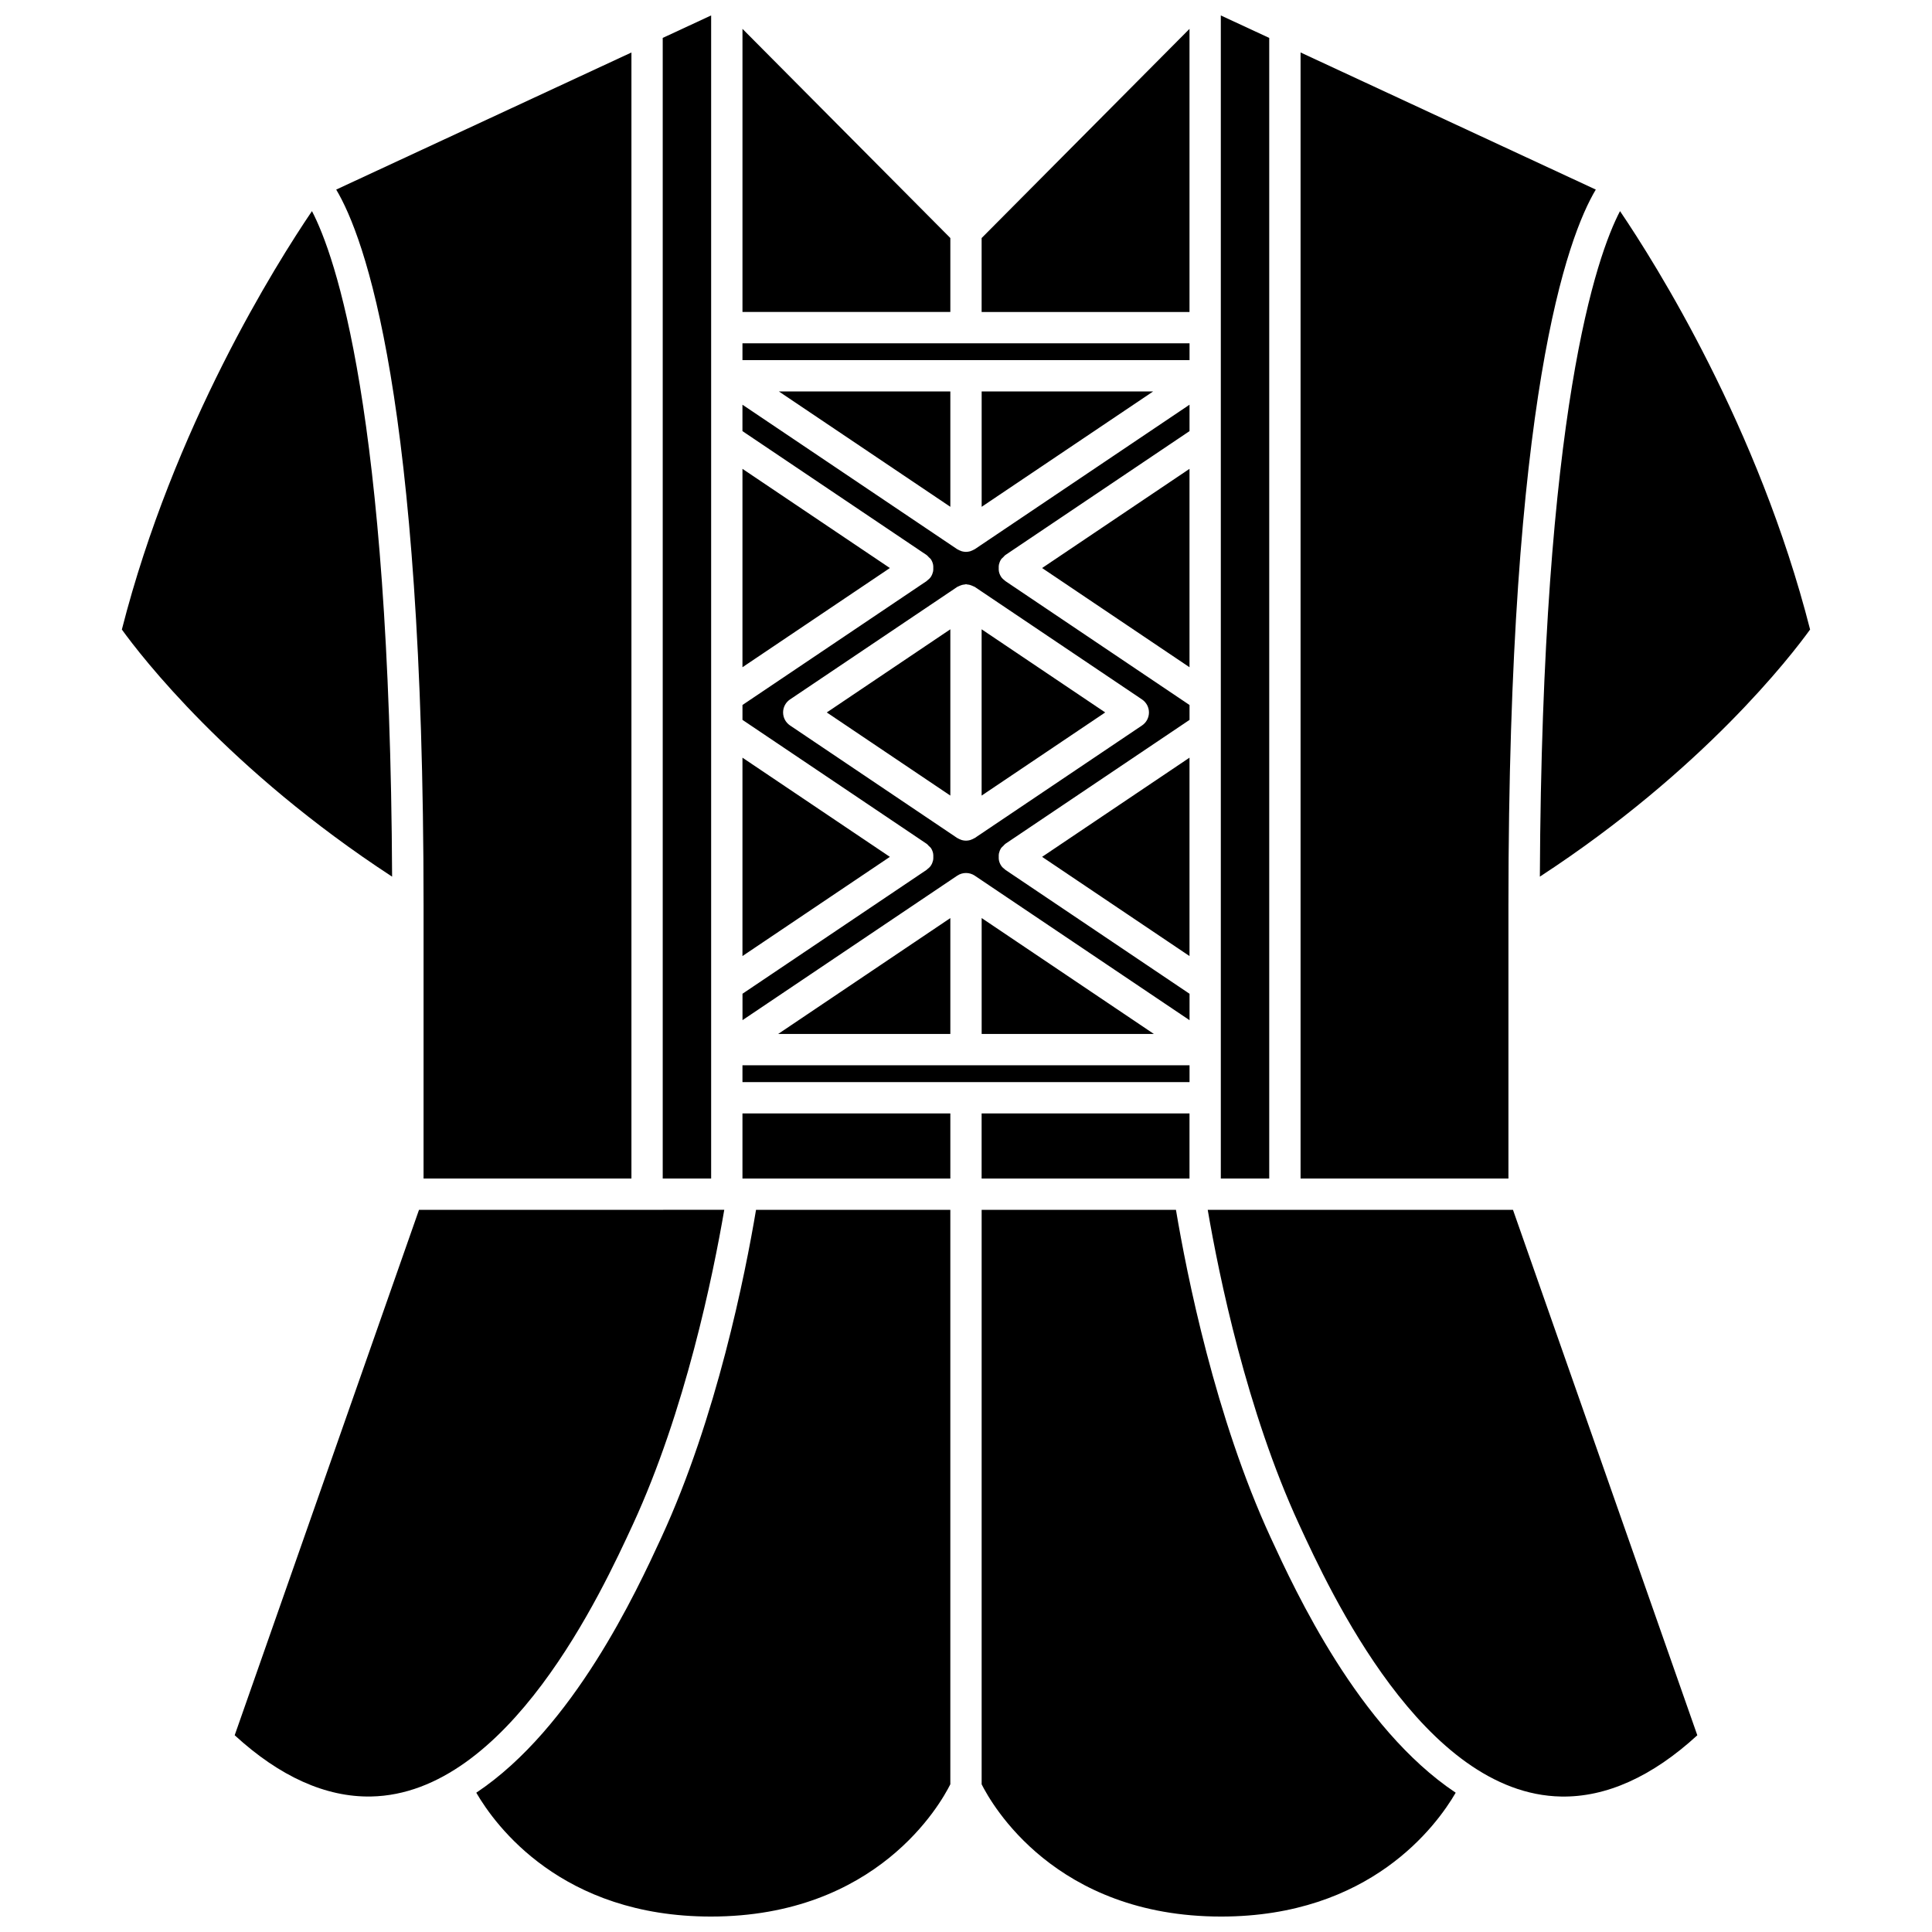 <?xml version="1.0" encoding="UTF-8"?>
<!-- Uploaded to: ICON Repo, www.iconrepo.com, Generator: ICON Repo Mixer Tools -->
<svg width="800px" height="800px" version="1.1" viewBox="144 144 512 512" xmlns="http://www.w3.org/2000/svg">
 <defs>
  <clipPath id="d">
   <path d="m467 148.09h14v308.91h-14z"/>
  </clipPath>
  <clipPath id="c">
   <path d="m270 464h126v187.9h-126z"/>
  </clipPath>
  <clipPath id="b">
   <path d="m404 464h126v187.9h-126z"/>
  </clipPath>
  <clipPath id="a">
   <path d="m319 148.09h14v308.91h-14z"/>
  </clipPath>
 </defs>
 <path d="m404.14 310.77v44.07l32.75-22.035z"/>
 <path d="m340.76 344.79v52.574l39.066-26.289z"/>
 <path d="m340.76 268.25v52.574l39.066-26.289z"/>
 <path d="m402.32 376.06 56.922 38.301v-7l-48.816-32.848c-0.047-0.027-0.066-0.082-0.113-0.113-0.383-0.277-0.734-0.598-1.012-1.012-0.004-0.008-0.004-0.016-0.008-0.023-0.277-0.418-0.457-0.883-0.562-1.363-0.07-0.312-0.055-0.613-0.055-0.93 0-0.316-0.016-0.617 0.055-0.93 0.113-0.48 0.289-0.945 0.562-1.363 0.004-0.008 0.004-0.016 0.008-0.023 0.152-0.227 0.375-0.371 0.559-0.555 0.191-0.191 0.332-0.414 0.562-0.574l48.816-32.848v-3.945l-48.816-32.848c-0.047-0.027-0.066-0.082-0.113-0.113-0.383-0.277-0.734-0.598-1.012-1.012-0.004-0.008-0.004-0.016-0.008-0.023-0.277-0.418-0.457-0.883-0.562-1.363-0.07-0.312-0.055-0.613-0.055-0.93s-0.016-0.617 0.055-0.93c0.113-0.48 0.289-0.945 0.562-1.363 0.004-0.008 0.004-0.016 0.008-0.023 0.152-0.227 0.375-0.371 0.559-0.555 0.191-0.191 0.332-0.414 0.562-0.574l48.816-32.848v-7l-56.922 38.301c-0.055 0.039-0.121 0.051-0.18 0.082-0.223 0.137-0.457 0.242-0.699 0.332-0.117 0.047-0.227 0.098-0.348 0.133-0.34 0.09-0.691 0.148-1.047 0.152-0.012 0-0.023 0.004-0.039 0.004h-0.004-0.004c-0.012 0-0.023-0.004-0.039-0.004-0.352-0.004-0.707-0.059-1.047-0.152-0.121-0.031-0.23-0.086-0.348-0.133-0.246-0.09-0.477-0.195-0.699-0.332-0.059-0.031-0.121-0.047-0.18-0.082l-56.922-38.301v7l48.766 32.816s0.004 0 0.004 0.004l0.047 0.027c0.227 0.152 0.371 0.375 0.555 0.559 0.191 0.191 0.414 0.332 0.574 0.562 0.004 0.008 0.004 0.016 0.008 0.023 0.277 0.418 0.457 0.883 0.562 1.363 0.07 0.312 0.055 0.613 0.055 0.93 0 0.316 0.016 0.617-0.055 0.93-0.113 0.48-0.289 0.945-0.562 1.363-0.004 0.008-0.004 0.016-0.008 0.023-0.277 0.41-0.629 0.73-1.008 1.008-0.047 0.031-0.07 0.086-0.117 0.121l-48.816 32.848v3.945l48.766 32.816s0.004 0 0.004 0.004l0.047 0.027c0.227 0.152 0.371 0.375 0.555 0.559 0.191 0.191 0.414 0.332 0.574 0.562 0.004 0.008 0.004 0.016 0.008 0.023 0.277 0.418 0.457 0.883 0.562 1.363 0.07 0.312 0.055 0.613 0.055 0.93s0.016 0.617-0.055 0.93c-0.113 0.48-0.289 0.945-0.562 1.363-0.004 0.008-0.004 0.016-0.008 0.023-0.277 0.41-0.629 0.73-1.008 1.008-0.047 0.031-0.07 0.086-0.117 0.121l-48.816 32.848v7l56.922-38.301c1.395-0.93 3.234-0.93 4.633 0.008zm-48.961-39.812c-1.145-0.777-1.832-2.062-1.832-3.445 0-1.383 0.688-2.672 1.832-3.445l44.332-29.828c0.008-0.004 0.016-0.004 0.023-0.012 0.113-0.074 0.246-0.094 0.359-0.156 0.23-0.125 0.465-0.215 0.723-0.293 0.047-0.012 0.086-0.043 0.137-0.055 0.23-0.062 0.461-0.09 0.695-0.113 0.129-0.012 0.242-0.074 0.375-0.074s0.246 0.062 0.375 0.074c0.242 0.02 0.465 0.051 0.699 0.117 0.047 0.012 0.086 0.039 0.129 0.055 0.258 0.078 0.492 0.172 0.727 0.293 0.117 0.062 0.25 0.082 0.359 0.156 0.008 0.004 0.02 0.004 0.027 0.012l44.332 29.828c1.145 0.777 1.832 2.062 1.832 3.445 0 1.383-0.688 2.672-1.832 3.445l-44.332 29.832c-0.055 0.039-0.117 0.047-0.172 0.078-0.227 0.141-0.469 0.25-0.719 0.34-0.113 0.043-0.219 0.094-0.336 0.129-0.344 0.09-0.691 0.148-1.051 0.152-0.012 0-0.023 0.004-0.039 0.004h-0.004-0.004c-0.012 0-0.023-0.004-0.039-0.004-0.355-0.004-0.707-0.059-1.051-0.152-0.117-0.031-0.223-0.082-0.336-0.129-0.25-0.09-0.488-0.199-0.719-0.34-0.055-0.031-0.117-0.047-0.172-0.078z"/>
 <path d="m395.85 247.74h-45.438l45.438 30.57z"/>
 <path d="m459.23 268.25-39.066 26.285 39.066 26.289z"/>
 <path d="m395.85 354.84v-44.07l-32.746 22.035z"/>
 <g clip-path="url(#d)">
  <path d="m480.36 154.05-12.832-5.957v308.23h12.832z"/>
 </g>
 <path d="m449.59 247.74h-45.441v30.57z"/>
 <path d="m459.23 151.65-55.09 55.434v19.598h55.09z"/>
 <path d="m543.75 383.94c0-134.73 15.641-177.11 23.152-189.7l-78.238-36.336v298.41h55.086z"/>
 <path d="m340.76 234.98h118.48v4.457h-118.48z"/>
 <path d="m395.85 207.08-55.086-55.434v75.031h55.086z"/>
 <path d="m573.32 199.95c-6.148 11.777-20.66 52.73-21.242 176.37 43.316-28.273 66.617-58.562 71.617-65.492-13.715-53.719-40.863-96.844-50.375-110.88z"/>
 <g clip-path="url(#c)">
  <path d="m319.25 551.5c-6.566 14.23-23.281 50.418-49.031 67.586 5.082 8.742 22.645 32.82 62.168 32.82 44.059 0 60.867-29.848 63.461-35.055v-152.23h-51.492c-2.871 17.129-10.41 55.027-25.105 86.875z"/>
 </g>
 <path d="m256.25 456.32h55.086v-298.41l-78.238 36.332c7.512 12.594 23.152 54.973 23.152 189.7l-0.004 72.383z"/>
 <path d="m226.67 199.95c-9.512 14.035-36.656 57.164-50.375 110.88 5 6.934 28.301 37.219 71.617 65.492-0.578-123.64-15.098-164.59-21.242-176.38z"/>
 <path d="m311.71 548.02c13.906-30.133 21.254-66.051 24.227-83.406l-80.895 0.004-48.848 139.24c11.969 10.996 24.184 16.445 36.109 16.234 36.461-0.672 61.258-54.418 69.406-72.074z"/>
 <path d="m340.76 439.07h55.09v17.254h-55.09z"/>
 <path d="m464.06 464.62c2.969 17.352 10.316 53.266 24.227 83.402 8.148 17.664 32.945 71.406 69.41 72.078 11.902 0.23 24.133-5.238 36.109-16.234l-48.852-139.25z"/>
 <g clip-path="url(#b)">
  <path d="m480.75 551.5c-14.699-31.852-22.238-69.75-25.109-86.879l-51.496 0.004v152.23c2.625 5.258 19.457 35.051 63.461 35.051 39.516 0 57.082-24.07 62.168-32.82-25.75-17.168-42.461-53.355-49.023-67.586z"/>
 </g>
 <path d="m449.79 418.01-45.641-30.715v30.715z"/>
 <path d="m459.23 344.79-39.066 26.285 39.066 26.289z"/>
 <path d="m395.85 387.3-45.637 30.715h45.637z"/>
 <path d="m404.14 439.07h55.09v17.254h-55.09z"/>
 <g clip-path="url(#a)">
  <path d="m332.46 148.09-12.832 5.957v302.27h12.832z"/>
 </g>
 <path d="m340.76 426.31h118.48v4.461h-118.48z"/>
</svg>